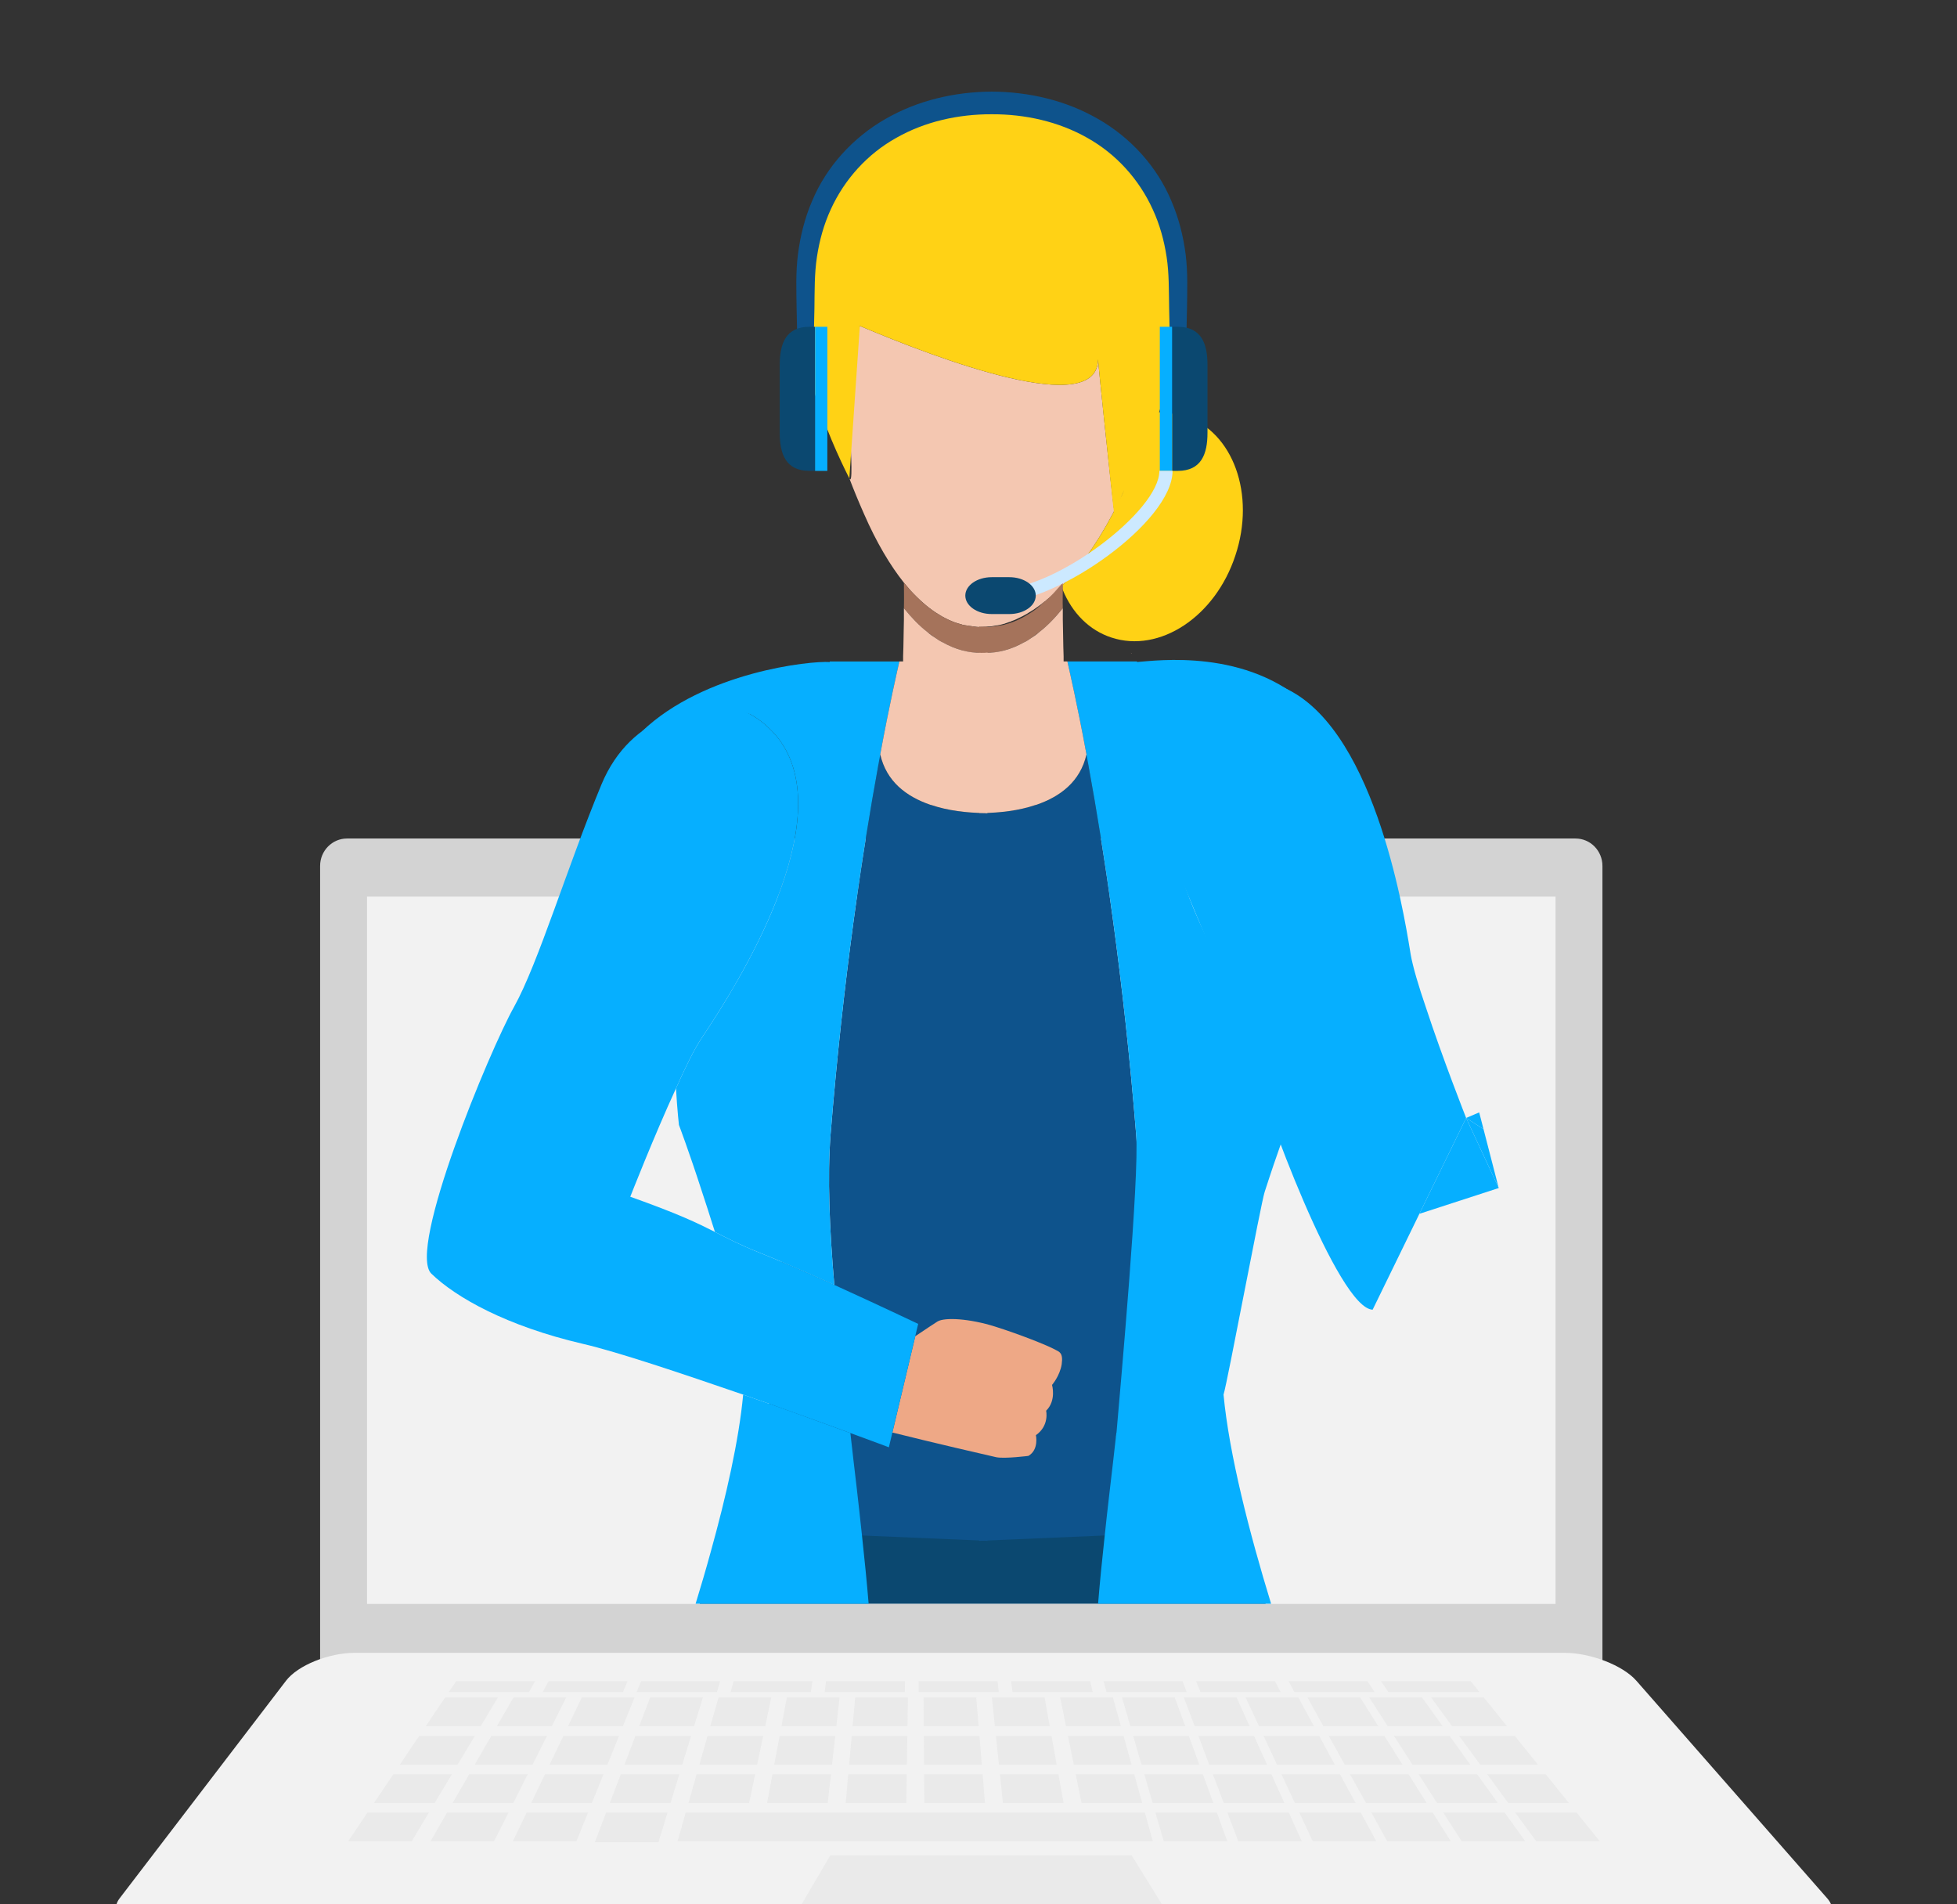 <?xml version="1.0" encoding="UTF-8"?> <svg xmlns="http://www.w3.org/2000/svg" width="259" height="252" viewBox="0 0 259 252" fill="none"><rect x="0" y="0" width="259" height="252" fill="#333333" stroke="none"/> <g clip-path="url(#clip0_647_493)"> <path d="M212.076 220.726H42.365V114.59C42.365 112.584 43.961 110.959 45.929 110.959H208.512C210.481 110.959 212.076 112.584 212.076 114.59V220.726Z" fill="#D3D3D3"></path> <path d="M205.867 118.648H48.577V212.243H205.867V118.648Z" fill="#F2F2F2"></path> <path d="M241.825 251.205C243.614 253.242 241.271 254.895 236.6 254.895C164.891 254.895 93.181 254.895 21.471 254.895C16.796 254.895 14.272 253.242 15.832 251.205C23.174 241.604 30.516 232.007 37.857 222.408C39.417 220.369 43.499 218.717 46.977 218.717C100.326 218.717 153.678 218.717 207.028 218.717C210.502 218.717 214.774 220.369 216.563 222.408C224.981 232.01 233.405 241.604 241.825 251.205Z" fill="#F2F2F2"></path> <g opacity="0.5"> <path opacity="0.5" d="M63.61 228.431C60.703 228.431 59.252 228.431 56.344 228.431C57.372 226.909 57.887 226.146 58.913 224.623C61.705 224.623 63.099 224.623 65.892 224.623C64.98 226.146 64.523 226.907 63.61 228.431ZM73.027 228.431C70.123 228.431 68.669 228.431 65.761 228.431C66.641 226.909 67.081 226.146 67.959 224.623C70.751 224.623 72.145 224.623 74.936 224.623C74.173 226.146 73.791 226.909 73.027 228.431ZM70.018 223.894C65.775 223.894 63.654 223.894 59.411 223.894C59.793 223.326 59.985 223.042 60.369 222.473C64.549 222.473 66.633 222.473 70.815 222.473C70.495 223.042 70.336 223.326 70.018 223.894ZM82.45 223.895C78.206 223.895 76.083 223.894 71.84 223.894C72.146 223.326 72.299 223.042 72.607 222.473C76.784 222.473 78.875 222.473 83.053 222.473C82.813 223.042 82.69 223.326 82.45 223.895ZM94.883 223.894C90.639 223.894 88.516 223.894 84.272 223.894C84.501 223.326 84.617 223.042 84.846 222.473C89.025 222.473 91.116 222.473 95.297 222.473C95.131 223.042 95.048 223.326 94.883 223.894ZM107.314 223.894C103.07 223.894 100.949 223.894 96.706 223.894C96.859 223.326 96.934 223.042 97.087 222.473C101.267 222.473 103.359 222.473 107.535 222.473C107.449 223.042 107.404 223.326 107.314 223.894ZM119.748 223.894C115.504 223.894 113.382 223.894 109.137 223.894C109.215 223.326 109.252 223.042 109.33 222.473C113.509 222.473 115.597 222.473 119.775 222.473C119.764 223.042 119.759 223.326 119.748 223.894ZM132.18 223.894C127.937 223.894 125.818 223.894 121.572 223.894C121.572 223.326 121.572 223.042 121.572 222.473C125.751 222.473 127.838 222.473 132.017 222.473C132.083 223.042 132.112 223.326 132.18 223.894ZM144.614 223.894C140.371 223.894 138.247 223.894 134.004 223.894C133.927 223.326 133.888 223.042 133.81 222.473C137.99 222.473 140.079 222.473 144.259 222.473C144.399 223.042 144.471 223.326 144.614 223.894ZM157.048 223.894C152.802 223.894 150.682 223.894 146.437 223.894C146.284 223.326 146.206 223.042 146.053 222.473C150.232 222.473 152.32 222.473 156.499 222.473C156.72 223.042 156.829 223.326 157.048 223.894ZM169.481 223.894C165.235 223.894 163.115 223.894 158.871 223.894C158.638 223.326 158.523 223.042 158.291 222.473C162.471 222.473 164.562 222.473 168.742 222.473C169.038 223.042 169.185 223.326 169.481 223.894ZM181.911 223.894C177.665 223.894 175.545 223.894 171.303 223.894C170.996 223.326 170.841 223.042 170.536 222.473C174.713 222.473 176.8 222.473 180.979 222.473C181.351 223.042 181.537 223.326 181.911 223.894ZM195.784 223.894C190.966 223.894 188.556 223.894 183.736 223.894C183.352 223.326 183.159 223.042 182.775 222.473C187.52 222.473 189.891 222.473 194.639 222.473C195.096 223.042 195.327 223.326 195.784 223.894ZM82.44 228.431C79.534 228.431 78.082 228.431 75.176 228.431C75.906 226.909 76.273 226.147 77.001 224.625C79.793 224.625 81.187 224.623 83.978 224.623C83.364 226.148 83.056 226.907 82.44 228.431ZM91.855 228.431C88.951 228.431 87.497 228.431 84.59 228.431C85.173 226.909 85.463 226.146 86.047 224.623C88.838 224.623 90.234 224.625 93.024 224.625C92.557 226.148 92.323 226.909 91.855 228.431ZM101.272 228.431C98.366 228.431 96.914 228.431 94.008 228.431C94.442 226.907 94.66 226.147 95.092 224.623C97.883 224.623 99.277 224.623 102.069 224.623C101.751 226.146 101.589 226.909 101.272 228.431ZM110.687 228.431C107.779 228.431 106.327 228.431 103.423 228.431C103.707 226.909 103.847 226.144 104.134 224.623C106.925 224.623 108.321 224.623 111.113 224.623C110.941 226.146 110.854 226.909 110.687 228.431ZM120.097 228.431C117.194 228.431 115.742 228.431 112.839 228.431C112.975 226.909 113.043 226.144 113.179 224.623C115.969 224.623 117.364 224.623 120.154 224.623C120.133 226.146 120.122 226.909 120.097 228.431ZM129.517 228.431C126.611 228.431 125.159 228.431 122.253 228.431C122.242 226.909 122.237 226.146 122.225 224.623C125.014 224.623 126.412 224.623 129.2 224.623C129.328 226.146 129.391 226.909 129.517 228.431ZM138.931 228.431C136.026 228.431 134.574 228.431 131.67 228.431C131.511 226.909 131.431 226.146 131.272 224.623C134.061 224.623 135.455 224.623 138.244 224.623C138.52 226.146 138.656 226.909 138.931 228.431ZM148.344 228.431C145.438 228.431 143.987 228.431 141.082 228.431C140.775 226.909 140.62 226.146 140.311 224.623C143.102 224.623 144.496 224.623 147.288 224.623C147.709 226.146 147.921 226.909 148.344 228.431ZM60.567 233.507C57.508 233.507 55.981 233.507 52.924 233.507C53.95 231.985 54.462 231.223 55.488 229.7C58.434 229.7 59.905 229.7 62.849 229.7C61.936 231.223 61.479 231.984 60.567 233.507ZM70.48 233.507C67.42 233.507 65.894 233.507 62.834 233.507C63.714 231.985 64.154 231.223 65.032 229.7C67.975 229.7 69.448 229.7 72.393 229.7C71.626 231.222 71.242 231.984 70.48 233.507ZM80.389 233.507C77.329 233.507 75.802 233.507 72.743 233.507C73.473 231.985 73.836 231.223 74.568 229.7C77.511 229.7 78.982 229.7 81.926 229.7C81.311 231.223 81.002 231.984 80.389 233.507ZM90.299 233.507C87.24 233.507 85.71 233.507 82.651 233.507C83.233 231.985 83.525 231.223 84.105 229.7C87.051 229.7 88.522 229.7 91.467 229.7C90.999 231.223 90.765 231.984 90.299 233.507ZM100.21 233.507C97.153 233.507 95.621 233.507 92.565 233.507C92.999 231.985 93.214 231.223 93.647 229.703C96.592 229.703 98.061 229.7 101.006 229.7C100.685 231.223 100.528 231.984 100.21 233.507ZM110.116 233.507C107.057 233.507 105.53 233.507 102.471 233.507C102.756 231.985 102.898 231.223 103.184 229.7C106.127 229.7 107.598 229.7 110.542 229.7C110.373 231.222 110.286 231.984 110.116 233.507ZM120.024 233.507C116.967 233.507 115.44 233.507 112.382 233.507C112.518 231.985 112.588 231.223 112.724 229.7C115.666 229.7 117.137 229.7 120.078 229.7C120.057 231.223 120.046 231.984 120.024 233.507ZM129.936 233.507C126.879 233.507 125.35 233.507 122.291 233.507C122.28 231.985 122.275 231.223 122.263 229.7C125.206 229.7 126.677 229.7 129.621 229.7C129.746 231.223 129.812 231.984 129.936 233.507ZM139.844 233.507C136.789 233.507 135.261 233.507 132.203 233.507C132.042 231.985 131.961 231.223 131.804 229.7C134.746 229.7 136.217 229.7 139.158 229.7C139.433 231.223 139.57 231.984 139.844 233.507ZM149.753 233.507C146.696 233.507 145.166 233.507 142.11 233.507C141.801 231.985 141.645 231.223 141.338 229.7C144.281 229.7 145.752 229.7 148.696 229.7C149.119 231.223 149.331 231.984 149.753 233.507ZM57.527 238.583C54.314 238.583 52.71 238.583 49.5 238.583C50.525 237.061 51.041 236.298 52.068 234.777C55.163 234.777 56.712 234.775 59.809 234.775C58.896 236.296 58.438 237.06 57.527 238.583ZM67.931 238.583C64.721 238.583 63.116 238.583 59.906 238.583C60.783 237.061 61.223 236.298 62.101 234.777C65.199 234.777 66.746 234.777 69.844 234.777C69.079 236.297 68.695 237.06 67.931 238.583ZM78.337 238.583C75.125 238.583 73.52 238.583 70.308 238.583C71.038 237.061 71.403 236.298 72.133 234.777C75.231 234.777 76.778 234.777 79.874 234.777C79.26 236.297 78.952 237.06 78.337 238.583ZM88.74 238.583C85.528 238.583 83.922 238.583 80.71 238.583C81.292 237.061 81.584 236.298 82.165 234.777C85.263 234.777 86.812 234.777 89.908 234.777C89.442 236.297 89.208 237.06 88.74 238.583ZM99.143 238.583C95.934 238.583 94.329 238.583 91.119 238.583C91.551 237.061 91.771 236.298 92.201 234.777C95.297 234.777 96.849 234.777 99.941 234.777C99.625 236.297 99.464 237.06 99.143 238.583ZM109.545 238.583C106.335 238.583 104.731 238.583 101.52 238.583C101.804 237.061 101.949 236.298 102.234 234.777C105.329 234.777 106.878 234.777 109.975 234.777C109.803 236.297 109.717 237.06 109.545 238.583ZM119.947 238.583C116.738 238.583 115.133 238.583 111.926 238.583C112.062 237.061 112.13 236.298 112.266 234.777C115.361 234.777 116.91 234.777 120.003 234.777C119.983 236.297 119.971 237.06 119.947 238.583ZM130.358 238.583C127.146 238.583 125.54 238.583 122.33 238.583C122.321 237.061 122.314 236.298 122.302 234.777C125.398 234.777 126.949 234.777 130.042 234.777C130.169 236.297 130.23 237.06 130.358 238.583ZM140.76 238.583C137.552 238.583 135.945 238.583 132.738 238.583C132.577 237.061 132.496 236.298 132.337 234.777C135.432 234.777 136.979 234.777 140.074 234.777C140.348 236.297 140.487 237.06 140.76 238.583ZM151.161 238.583C147.953 238.583 146.347 238.583 143.134 238.583C142.828 237.061 142.674 236.298 142.365 234.777C145.46 234.777 147.008 234.777 150.105 234.777C150.526 236.297 150.738 237.06 151.161 238.583ZM54.485 243.656C51.122 243.656 49.438 243.656 46.076 243.656C47.102 242.134 47.619 241.373 48.645 239.852C51.894 239.852 53.518 239.852 56.765 239.852C55.855 241.373 55.399 242.134 54.485 243.656ZM65.385 243.656C62.024 243.656 60.341 243.656 56.978 243.656C57.858 242.134 58.296 241.373 59.176 239.852C62.423 239.852 64.047 239.852 67.298 239.852C66.533 241.373 66.148 242.134 65.385 243.656ZM76.282 243.656C72.919 243.656 71.237 243.656 67.875 243.656C68.605 242.134 68.971 241.373 69.703 239.852C72.947 239.852 74.573 239.852 77.822 239.852C77.207 241.373 76.9 242.134 76.282 243.656ZM87.145 243.777C83.777 243.777 82.093 243.777 78.723 243.777C79.327 242.208 79.625 241.422 80.225 239.853C83.476 239.853 85.101 239.853 88.35 239.853C87.868 241.421 87.628 242.208 87.145 243.777ZM152.573 243.656C131.606 243.656 110.637 243.656 89.672 243.656C90.103 242.134 90.319 241.373 90.753 239.852C111.009 239.852 131.263 239.852 151.516 239.852C151.938 241.373 152.151 242.134 152.573 243.656ZM106.078 252.019C121.985 252.019 137.89 252.019 153.794 252.019L149.776 245.535C134.41 245.535 125.24 245.535 109.876 245.535L106.078 252.019ZM156.864 228.431C153.958 228.431 152.504 228.431 149.6 228.431C149.155 226.909 148.936 226.146 148.494 224.623C151.284 224.623 152.679 224.623 155.471 224.623C156.028 226.144 156.304 226.909 156.864 228.431ZM158.72 233.507C155.661 233.507 154.133 233.507 151.072 233.507C150.631 231.985 150.411 231.223 149.968 229.7C152.911 229.7 154.384 229.7 157.33 229.7C157.884 231.223 158.163 231.984 158.72 233.507ZM160.576 238.583C157.366 238.583 155.758 238.583 152.548 238.583C152.105 237.061 151.887 236.298 151.444 234.777C154.542 234.777 156.087 234.777 159.185 234.777C159.741 236.297 160.017 237.06 160.576 238.583ZM162.432 243.656C159.069 243.656 157.386 243.656 154.023 243.656C153.58 242.134 153.359 241.373 152.917 239.852C156.166 239.852 157.79 239.852 161.039 239.852C161.596 241.373 161.875 242.134 162.432 243.656ZM165.379 228.431C162.473 228.431 161.021 228.431 158.115 228.431C157.538 226.909 157.248 226.146 156.674 224.623C159.464 224.623 160.86 224.623 163.652 224.623C164.341 226.146 164.688 226.909 165.379 228.431ZM167.684 233.507C164.624 233.507 163.095 233.507 160.038 233.507C159.461 231.985 159.171 231.223 158.597 229.7C161.54 229.7 163.008 229.7 165.956 229.7C166.645 231.222 166.993 231.984 167.684 233.507ZM169.986 238.583C166.774 238.583 165.169 238.583 161.959 238.583C161.382 237.061 161.093 236.298 160.516 234.777C163.612 234.777 165.161 234.777 168.257 234.777C168.951 236.297 169.294 237.06 169.986 238.583ZM172.289 243.656C168.925 243.656 167.242 243.656 163.879 243.656C163.305 242.134 163.015 241.373 162.441 239.852C165.687 239.852 167.314 239.852 170.561 239.852C171.253 241.373 171.596 242.134 172.289 243.656ZM173.895 228.431C170.989 228.431 169.538 228.431 166.632 228.431C165.921 226.909 165.565 226.146 164.854 224.623C167.646 224.623 169.04 224.623 171.833 224.623C172.658 226.146 173.072 226.909 173.895 228.431ZM176.645 233.507C173.588 233.507 172.058 233.507 169 233.507C168.289 231.985 167.933 231.222 167.222 229.7C170.167 229.7 171.638 229.7 174.583 229.7C175.407 231.223 175.822 231.984 176.645 233.507ZM179.398 238.583C176.185 238.583 174.581 238.583 171.37 238.583C170.659 237.061 170.305 236.298 169.592 234.777C172.69 234.777 174.239 234.777 177.335 234.777C178.158 236.297 178.573 237.06 179.398 238.583ZM182.147 243.656C178.784 243.656 177.101 243.656 173.738 243.656C173.028 242.134 172.674 241.373 171.961 239.852C175.21 239.852 176.834 239.852 180.084 239.852C180.908 241.373 181.322 242.134 182.147 243.656ZM182.41 228.431C179.506 228.431 178.053 228.431 175.147 228.431C174.303 226.909 173.88 226.146 173.036 224.623C175.825 224.623 177.219 224.623 180.011 224.623C180.974 226.146 181.451 226.909 182.41 228.431ZM185.609 233.507C182.552 233.507 181.023 233.507 177.964 233.507C177.12 231.985 176.696 231.223 175.852 229.7C178.794 229.7 180.268 229.7 183.211 229.7C184.17 231.223 184.652 231.984 185.609 233.507ZM188.807 238.583C185.597 238.583 183.993 238.583 180.782 238.583C179.937 237.061 179.516 236.298 178.669 234.777C181.765 234.777 183.314 234.777 186.41 234.777C187.37 236.297 187.849 237.06 188.807 238.583ZM192.006 243.656C188.643 243.656 186.962 243.656 183.597 243.656C182.753 242.134 182.331 241.373 181.484 239.852C184.733 239.852 186.358 239.852 189.608 239.852C190.566 241.373 191.045 242.134 192.006 243.656ZM190.93 228.431C188.022 228.431 186.567 228.431 183.664 228.431C182.683 226.909 182.193 226.146 181.213 224.623C184.005 224.623 185.401 224.623 188.193 224.623C189.287 226.146 189.833 226.909 190.93 228.431ZM194.572 233.507C191.515 233.507 189.983 233.507 186.926 233.507C185.946 231.985 185.457 231.223 184.48 229.7C187.422 229.7 188.894 229.7 191.839 229.7C192.933 231.223 193.48 231.984 194.572 233.507ZM198.219 238.583C195.009 238.583 193.402 238.583 190.189 238.583C189.211 237.061 188.723 236.298 187.743 234.777C190.841 234.777 192.388 234.777 195.486 234.777C196.581 236.297 197.126 237.06 198.219 238.583ZM201.863 243.656C198.5 243.656 196.819 243.656 193.452 243.656C192.474 242.134 191.983 241.373 191.005 239.852C194.256 239.852 195.881 239.852 199.13 239.852C200.223 241.373 200.769 242.134 201.863 243.656ZM199.442 228.431C196.538 228.431 195.084 228.431 192.18 228.431C191.066 226.909 190.511 226.146 189.394 224.623C192.186 224.623 193.58 224.623 196.374 224.623C197.601 226.146 198.214 226.909 199.442 228.431ZM203.535 233.507C200.478 233.507 198.946 233.507 195.889 233.507C194.779 231.985 194.22 231.223 193.108 229.7C196.051 229.7 197.522 229.7 200.466 229.7C201.693 231.223 202.307 231.984 203.535 233.507ZM207.628 238.583C204.418 238.583 202.813 238.583 199.601 238.583C198.487 237.061 197.932 236.298 196.818 234.777C199.914 234.777 201.463 234.777 204.559 234.777C205.787 236.297 206.4 237.06 207.628 238.583ZM211.721 243.656C208.358 243.656 206.677 243.656 203.31 243.656C202.198 242.134 201.641 241.373 200.529 239.852C203.778 239.852 205.402 239.852 208.651 239.852C209.879 241.373 210.491 242.134 211.721 243.656Z" fill="#D3D3D3"></path> </g> <path d="M167.497 212.218H92.609C93.144 210.044 93.634 208.308 94.064 207.1C94.281 206.492 94.585 205.908 94.976 205.356C96.303 203.476 98.575 201.877 101.502 200.525C104.996 198.909 109.418 197.639 114.266 196.632C119.417 195.576 125.036 194.815 130.507 194.264C130.877 194.231 131.243 194.192 131.613 194.16C137.698 193.592 143.544 193.28 148.261 193.129C154.773 192.904 159.163 192.951 159.163 192.951C159.163 192.951 159.515 193.512 160.132 194.632C161.577 197.288 164.466 203.109 167.497 212.218Z" fill="#0B4870"></path> <path d="M110.13 90.023C109.988 90.983 109.738 91.872 109.384 92.728L109.596 90.308C109.775 90.2 109.954 90.13 110.13 90.023Z" fill="#FFE3CA"></path> <path d="M149.799 86.43C149.799 86.43 149.799 86.43 149.799 86.462C149.726 86.43 149.655 86.393 149.621 86.393C149.693 86.394 149.726 86.43 149.799 86.43Z" fill="#EEBEA7"></path> <path d="M140.656 77.107V78.067C140.581 77.892 140.512 77.748 140.478 77.57C140.405 77.535 140.405 77.465 140.405 77.426C140.478 77.322 140.548 77.217 140.656 77.107Z" fill="#FFD215"></path> <path d="M130.054 82.944C129.912 82.977 129.731 82.977 129.591 82.977V82.907C129.731 82.944 129.912 82.944 130.054 82.944ZM140.656 77.107V77.393C140.581 77.465 140.548 77.498 140.478 77.57C140.087 77.997 139.658 78.387 139.232 78.78C139.053 78.923 138.912 79.063 138.736 79.206C138.947 78.995 139.196 78.744 139.413 78.531C139.733 78.211 140.051 77.82 140.405 77.426C140.478 77.322 140.548 77.217 140.656 77.107Z" fill="#EEBEA7"></path> <path d="M148.802 64.835C146.846 69.176 144.461 73.09 141.756 76.185C141.403 76.611 141.009 77.037 140.655 77.394V77.108C140.547 77.217 140.477 77.323 140.404 77.427C140.05 77.821 139.732 78.212 139.412 78.532C139.195 78.746 138.946 78.996 138.735 79.207C138.66 79.244 138.592 79.316 138.521 79.386C138.413 79.492 138.307 79.6 138.198 79.635C137.913 79.884 137.632 80.097 137.309 80.31C136.919 80.595 136.564 80.843 136.174 81.057C136.066 81.128 135.959 81.198 135.889 81.236C135.53 81.447 135.178 81.626 134.86 81.767C134.535 81.946 134.18 82.088 133.86 82.195L133.826 82.231C133.542 82.303 133.327 82.409 133.077 82.48C133.004 82.516 132.937 82.552 132.863 82.552C132.617 82.622 132.367 82.692 132.116 82.73C132.047 82.73 132.011 82.764 131.94 82.764H131.831C131.655 82.802 131.443 82.837 131.265 82.873C131.086 82.907 130.873 82.907 130.696 82.907C130.52 82.944 130.337 82.944 130.195 82.944H130.161C130.127 82.977 130.091 82.977 130.055 82.944C129.913 82.944 129.732 82.944 129.592 82.907V82.977C129.38 82.977 129.165 82.944 128.918 82.907C128.667 82.873 128.383 82.837 128.132 82.802C127.99 82.764 127.851 82.764 127.669 82.73C127.529 82.692 127.385 82.692 127.243 82.622C126.497 82.444 125.788 82.159 125.039 81.767C124.825 81.663 124.576 81.521 124.362 81.379C123.189 80.703 122.049 79.742 120.874 78.531C120.451 78.107 120.058 77.607 119.631 77.107C117.817 74.83 116.005 71.809 114.331 67.967C113.62 66.364 112.977 64.799 112.409 63.305C113.297 65.048 111.748 48.788 112.105 49.359C107.268 40.109 112.089 47.722 113.801 43.135C124.506 47.652 145.315 55.444 145.315 47.545C145.315 47.545 145.777 52.348 146.313 57.328C146.739 61.419 147.202 65.655 147.417 67.255C147.416 67.254 147.982 66.364 148.802 64.835Z" fill="#F4C7B1"></path> <path d="M130.054 82.944C129.912 82.977 129.731 82.977 129.591 82.977V82.907C129.731 82.944 129.912 82.944 130.054 82.944ZM140.656 77.107V77.393C140.581 77.465 140.548 77.498 140.478 77.57C140.087 77.997 139.658 78.387 139.232 78.78C139.053 78.923 138.912 79.063 138.736 79.206C138.947 78.995 139.196 78.744 139.413 78.531C139.733 78.211 140.051 77.82 140.405 77.426C140.478 77.322 140.548 77.217 140.656 77.107Z" fill="#EEBEA7"></path> <path d="M112.407 63.305C109.559 57.684 104.971 46.942 105.79 36.766C105.79 36.729 105.79 36.729 105.79 36.729C104.511 28.299 115.005 13.108 131.015 13.89C147.022 13.108 157.519 28.299 156.237 36.729V36.766C156.732 42.92 155.239 49.252 153.39 54.555C154.564 54.516 155.7 54.659 156.839 55.051C163.209 57.151 166.196 65.44 163.493 73.516C160.826 81.626 153.46 86.463 147.093 84.365C144.139 83.404 141.897 81.093 140.654 78.067V77.393C141.008 77.037 141.403 76.61 141.755 76.184C144.46 73.089 146.845 69.175 148.801 64.834C147.981 66.364 147.483 68.244 147.483 68.244C147.268 66.646 146.736 61.418 146.31 57.327C145.773 52.347 145.312 47.544 145.312 47.544C145.312 55.444 124.503 47.651 113.798 43.134L112.407 63.305Z" fill="#FFD215"></path> <path d="M140.656 77.107V78.067C140.656 78.744 140.622 79.562 140.656 80.487C139.623 81.767 138.592 82.836 137.525 83.653C137.166 83.938 136.812 84.188 136.458 84.436C136.174 84.649 135.889 84.824 135.603 84.969H135.569C133.933 85.893 132.295 86.356 130.695 86.392H129.875C129.769 86.392 129.664 86.392 129.591 86.356V82.905C129.731 82.942 129.912 82.942 130.054 82.942C130.09 82.975 130.126 82.975 130.16 82.942H130.194C130.375 82.975 130.518 82.975 130.695 82.975C130.909 82.975 131.157 82.942 131.37 82.905C131.618 82.871 131.905 82.835 132.155 82.8C132.295 82.762 132.436 82.762 132.617 82.728C132.76 82.69 132.901 82.69 133.044 82.62C133.791 82.442 134.501 82.157 135.245 81.765C135.462 81.661 135.713 81.519 135.923 81.377C136.704 80.95 137.452 80.378 138.199 79.632C138.308 79.597 138.414 79.489 138.522 79.383C138.592 79.313 138.661 79.241 138.736 79.204C138.947 78.993 139.196 78.742 139.413 78.529C139.733 78.209 140.051 77.818 140.405 77.424C140.478 77.322 140.548 77.217 140.656 77.107Z" fill="#A5735B"></path> <path d="M129.593 107.594V203.898L146.208 203.188L159.87 202.583L158.48 185.756L156.951 166.934C154.745 167.862 152.254 168.963 149.869 170.032C150.51 162.596 150.794 155.766 150.368 150.179C148.696 129.402 146.1 112.469 144.071 101.405V101.369C144.283 99.235 143.998 96.851 143.502 94.646C143.433 94.18 143.324 93.722 143.218 93.294C143.075 92.795 142.971 92.334 142.828 91.871C142.719 91.514 142.613 91.16 142.505 90.805C142.435 90.556 142.327 90.307 142.259 90.092C141.902 88.918 141.548 88.028 141.331 87.531H141.262C141.547 88.813 142.543 93.082 143.786 99.804C143.786 99.804 143.786 99.804 143.786 99.841C142.972 103.398 140.372 105.39 137.169 106.495C137.135 106.495 137.066 106.528 137.026 106.528C134.824 107.277 132.333 107.56 129.951 107.595C129.844 107.594 129.701 107.631 129.593 107.594Z" fill="#0E538C"></path> <path d="M167.55 137.553C168.405 138.866 169.612 141.286 170.823 144.026C170.647 147.05 170.433 148.862 170.433 148.862C170.433 148.862 169.117 152.313 167.373 157.723C166.908 159.072 162.43 182.98 161.932 184.547C161.824 184.831 161.751 185.151 161.647 185.436C160.011 186.252 160.376 184.828 157.528 185.97C156.678 186.324 155.75 186.68 154.789 187.105C154.647 187.18 154.471 187.249 154.218 187.355C153.934 187.462 153.65 187.569 153.365 187.711C151.551 188.494 149.596 189.349 147.711 190.202C148.349 182.766 150.795 155.766 150.367 150.18C148.696 129.403 146.101 112.47 144.072 101.406V101.37C143.963 100.837 143.896 100.34 143.788 99.841C143.788 99.804 143.788 99.804 143.788 99.804C142.543 93.082 141.547 88.814 141.261 87.531H150.476V87.604C153.036 87.425 165.121 85.724 173.376 93.586C168.821 91.629 162.785 93.4 160.76 94.647C159.902 95.145 159.156 95.713 158.514 96.354C157.447 97.35 156.631 98.489 156.026 99.734C150.121 111.937 165.059 133.779 167.55 137.553Z" fill="#06AFFF"></path> <path d="M168.222 212.22H145.326C145.565 209.302 145.869 206.277 146.206 203.192C146.549 199.881 146.958 196.515 147.348 193.131C147.478 191.963 147.613 190.802 147.741 189.637C147.741 189.637 147.749 189.637 147.758 189.629C150.539 188.612 154.195 183.886 158.203 182.303C158.298 182.27 158.386 182.231 158.482 182.198C159.625 181.807 160.761 184.973 161.929 184.549C162.68 192.499 165.36 202.872 168.222 212.22Z" fill="#06AFFF"></path> <path d="M129.593 86.357V107.595C129.701 107.632 129.844 107.595 129.952 107.595C132.334 107.56 134.825 107.277 137.027 106.528C137.068 106.528 137.136 106.495 137.17 106.495C140.372 105.39 142.972 103.398 143.787 99.841C143.787 99.804 143.787 99.804 143.787 99.804C142.544 93.082 141.549 88.814 141.263 87.531H140.764V86.856C140.764 86.43 140.727 86.038 140.727 85.646C140.693 84.365 140.693 83.156 140.658 81.981V80.488C139.627 81.768 138.594 82.837 137.528 83.654C137.171 83.975 136.815 84.223 136.463 84.437C136.176 84.65 135.892 84.825 135.608 84.97H135.574C133.828 85.967 132.121 86.393 130.414 86.393C130.128 86.393 129.844 86.393 129.593 86.357Z" fill="#F4C7B1"></path> <path d="M130.695 82.907V86.358C130.589 86.394 130.519 86.394 130.411 86.394H129.59C127.988 86.358 126.35 85.895 124.714 84.971H124.68C124.396 84.826 124.112 84.65 123.825 84.438C123.472 84.19 123.119 83.94 122.76 83.655C121.693 82.838 120.66 81.768 119.629 80.489C119.663 79.102 119.629 77.927 119.629 77.109C120.056 77.609 120.449 78.108 120.872 78.533C122.047 79.744 123.187 80.706 124.36 81.381C124.574 81.523 124.823 81.666 125.037 81.769C125.786 82.161 126.496 82.446 127.241 82.624C127.383 82.694 127.526 82.694 127.667 82.732C127.85 82.766 127.988 82.766 128.13 82.804C128.381 82.839 128.665 82.875 128.916 82.909C129.162 82.946 129.378 82.979 129.59 82.979C129.73 82.979 129.911 82.979 130.053 82.946C130.089 82.979 130.125 82.979 130.159 82.946H130.193C130.336 82.944 130.518 82.944 130.695 82.907Z" fill="#A5735B"></path> <path d="M130.695 107.594V203.898L114.08 203.188L100.419 202.583L101.807 185.756L103.336 166.934C105.542 167.862 108.033 168.963 110.418 170.032C109.775 162.596 109.495 155.766 109.92 150.179C111.591 129.402 114.186 112.469 116.214 101.405V101.369C116.004 99.235 116.289 96.851 116.785 94.646C116.854 94.18 116.963 93.722 117.071 93.294C117.214 92.795 117.316 92.334 117.459 91.871C117.568 91.514 117.674 91.16 117.782 90.805C117.852 90.556 117.96 90.307 118.03 90.092C118.389 88.918 118.741 88.028 118.956 87.531H119.025C118.741 88.813 117.743 93.082 116.5 99.804C116.5 99.804 116.5 99.804 116.5 99.841C117.316 103.398 119.916 105.39 123.12 106.495C123.154 106.495 123.224 106.528 123.262 106.528C125.464 107.277 127.957 107.56 130.337 107.595C130.443 107.594 130.589 107.631 130.695 107.594Z" fill="#0E538C"></path> <path d="M119.024 87.531C118.74 88.813 117.742 93.082 116.499 99.804C116.499 99.804 116.499 99.804 116.499 99.841C116.393 100.339 116.321 100.837 116.214 101.37V101.406C114.186 112.47 111.591 129.403 109.92 150.18C109.494 155.766 109.775 162.597 110.418 170.033C108.033 168.964 105.542 167.863 103.336 166.935C102.377 166.508 101.449 166.154 100.599 165.8C97.749 164.66 96.255 163.841 94.62 163.022C94.516 162.738 94.442 162.42 94.335 162.135C93.837 160.569 93.376 159.074 92.914 157.725C91.169 152.316 89.854 148.864 89.854 148.864C89.854 148.864 89.642 147.052 89.464 144.028C90.673 141.287 91.883 138.868 92.738 137.555C95.226 133.781 110.166 111.939 104.26 99.736C103.656 98.491 102.839 97.352 101.772 96.356C101.131 95.715 100.382 95.147 99.528 94.649C97.505 93.403 89.526 94.813 84.973 96.77C93.227 88.905 107.252 87.427 109.813 87.606V87.533H119.024V87.531ZM114.959 212.219H92.062C92.75 209.973 93.429 207.669 94.062 205.357C96.101 198.031 97.788 190.593 98.356 184.548C99.523 184.972 100.668 185.364 101.811 185.755C105.937 187.21 109.705 188.603 112.544 189.636C112.8 191.969 113.079 194.312 113.352 196.633C113.6 198.838 113.854 201.03 114.079 203.19C114.416 206.276 114.719 209.301 114.959 212.219Z" fill="#06AFFF"></path> <path d="M130.695 86.357V107.595C130.589 107.632 130.444 107.595 130.336 107.595C127.956 107.56 125.463 107.277 123.261 106.528C123.224 106.528 123.154 106.495 123.119 106.495C119.915 105.39 117.315 103.398 116.499 99.841C116.499 99.804 116.499 99.804 116.499 99.804C117.742 93.082 118.741 88.814 119.024 87.531H119.523V86.856C119.523 86.43 119.56 86.038 119.56 85.646C119.594 84.365 119.594 83.156 119.629 81.981V80.488C120.66 81.768 121.693 82.837 122.76 83.654C123.119 83.975 123.473 84.223 123.825 84.437C124.112 84.65 124.396 84.825 124.68 84.97H124.714C126.458 85.967 128.171 86.393 129.874 86.393C130.16 86.393 130.443 86.393 130.695 86.357Z" fill="#F4C7B1"></path> <path d="M140.512 180.527C140.263 182.092 139.232 183.266 139.232 183.266C139.232 183.266 139.836 185.328 138.45 186.68C138.45 186.68 138.912 188.636 137.098 189.917C137.098 189.917 137.525 191.839 136.1 192.658C136.1 192.658 133.004 193.05 131.87 192.837C130.444 192.516 123.792 190.987 118.102 189.563L121.125 176.861V176.827C122.442 175.938 123.685 175.117 124.078 174.869C125.039 174.298 128.313 174.478 131.688 175.544C134.965 176.577 138.629 178.035 139.659 178.604C140.194 178.889 140.724 178.998 140.512 180.527Z" fill="#EEA886"></path> <path d="M121.517 175.19L121.124 176.828V176.862L118.101 189.564L117.639 191.522C117.639 191.522 115.68 190.775 112.546 189.635C109.702 188.603 105.934 187.217 101.807 185.759C100.668 185.366 99.527 184.974 98.358 184.55C90.281 181.772 81.741 178.891 77.116 177.824C67.048 175.475 60.357 171.705 57.085 168.54C53.85 165.374 64.806 138.977 68.046 133.213C71.248 127.449 75.015 114.856 79.607 103.793C81.563 99.095 84.798 96.357 88.18 94.935C92.736 92.977 97.503 93.403 99.526 94.649C100.381 95.147 101.13 95.715 101.77 96.356C102.837 97.352 103.654 98.491 104.258 99.736C110.164 111.939 95.224 133.781 92.736 137.555C91.881 138.868 90.671 141.288 89.462 144.028C86.545 150.358 83.414 158.363 83.414 158.363C89.923 160.678 92.377 161.885 94.618 163.022C96.253 163.841 97.747 164.66 100.597 165.8C101.447 166.154 102.375 166.508 103.334 166.935C105.54 167.863 108.031 168.964 110.416 170.033C116.213 172.665 121.517 175.19 121.517 175.19Z" fill="#06AFFF"></path> <path d="M155.037 54.743L154.731 40.803C154.686 38.477 154.731 36.173 154.399 34.016C154.071 31.828 153.477 29.686 152.557 27.703C150.749 23.728 147.715 20.373 143.905 18.245C140.099 16.084 135.672 15.102 131.257 15.12C126.843 15.102 122.407 16.084 118.616 18.245C114.798 20.373 111.765 23.728 109.951 27.703C109.037 29.685 108.444 31.828 108.115 34.016C107.784 36.196 107.817 38.447 107.786 40.803L107.474 54.743H105.727L105.428 40.803C105.4 38.517 105.295 36.11 105.603 33.679C105.907 31.271 106.498 28.869 107.475 26.61C109.367 22.053 112.902 18.19 117.179 15.747C121.462 13.266 126.407 12.148 131.258 12.123C136.112 12.148 141.052 13.266 145.334 15.747C149.614 18.19 153.144 22.053 155.033 26.61C156.009 28.869 156.607 31.271 156.917 33.679C157.221 36.129 157.12 38.494 157.093 40.803L156.79 54.743H155.037Z" fill="#0E538C"></path> <path d="M107.123 62.311C103.986 62.311 103.195 60.062 103.195 57.284V48.271C103.195 45.496 103.986 43.242 107.123 43.242H107.873V62.311H107.123Z" fill="#0B4870"></path> <path d="M109.494 43.244H107.873V62.313H109.494V43.244Z" fill="#06AFFF"></path> <path d="M155.868 62.311C159.008 62.311 159.805 60.062 159.805 57.284V48.271C159.805 45.496 159.008 43.242 155.868 43.242H155.118V62.311H155.868Z" fill="#0B4870"></path> <path d="M155.118 43.244H153.496V62.313H155.118V43.244Z" fill="#06AFFF"></path> <path d="M132.42 79.689V77.941C139.656 77.941 153.437 67.657 153.437 62.312H155.182C155.182 69.079 139.938 79.689 132.42 79.689Z" fill="#CCE9FF"></path> <path d="M133.582 81.257H131.252C129.319 81.257 127.755 80.167 127.755 78.814C127.755 77.466 129.319 76.377 131.252 76.377H133.582C135.513 76.377 137.078 77.467 137.078 78.814C137.077 80.167 135.513 81.257 133.582 81.257Z" fill="#0B4870"></path> <path fill-rule="evenodd" clip-rule="evenodd" d="M165.657 139.963C167.208 146.392 177.137 173.19 181.664 173.31L187.85 160.624L194.036 147.938C194.036 147.938 190.881 139.943 188.714 133.318C187.736 130.486 186.977 127.892 186.705 126.345C186.683 126.211 186.658 126.058 186.63 125.886C185.723 120.335 181.674 95.565 169.419 90.79C168.129 90.291 166.756 90.012 165.301 90.006C164.39 89.974 163.455 90.066 162.493 90.281C160.158 90.749 156.376 93.678 154.37 98.21C152.862 101.553 152.353 105.764 154.114 110.536C155.857 115.239 157.889 120.041 159.777 124.505C162.399 130.7 164.744 136.243 165.657 139.963Z" fill="#06AFFF"></path> <path d="M194.036 147.938L198.349 157.212L196.337 149.421L194.036 147.938Z" fill="#06AFFF"></path> <path d="M195.763 147.203C195.22 147.431 194.645 147.676 194.036 147.938L196.337 149.421L195.763 147.203Z" fill="#06AFFF"></path> <path d="M198.349 157.212L194.036 147.938L187.85 160.624L198.349 157.212Z" fill="#06AFFF"></path> </g> <defs> <clipPath id="clip0_647_493"> <rect width="259" height="252" fill="white"></rect> </clipPath> </defs> </svg> 